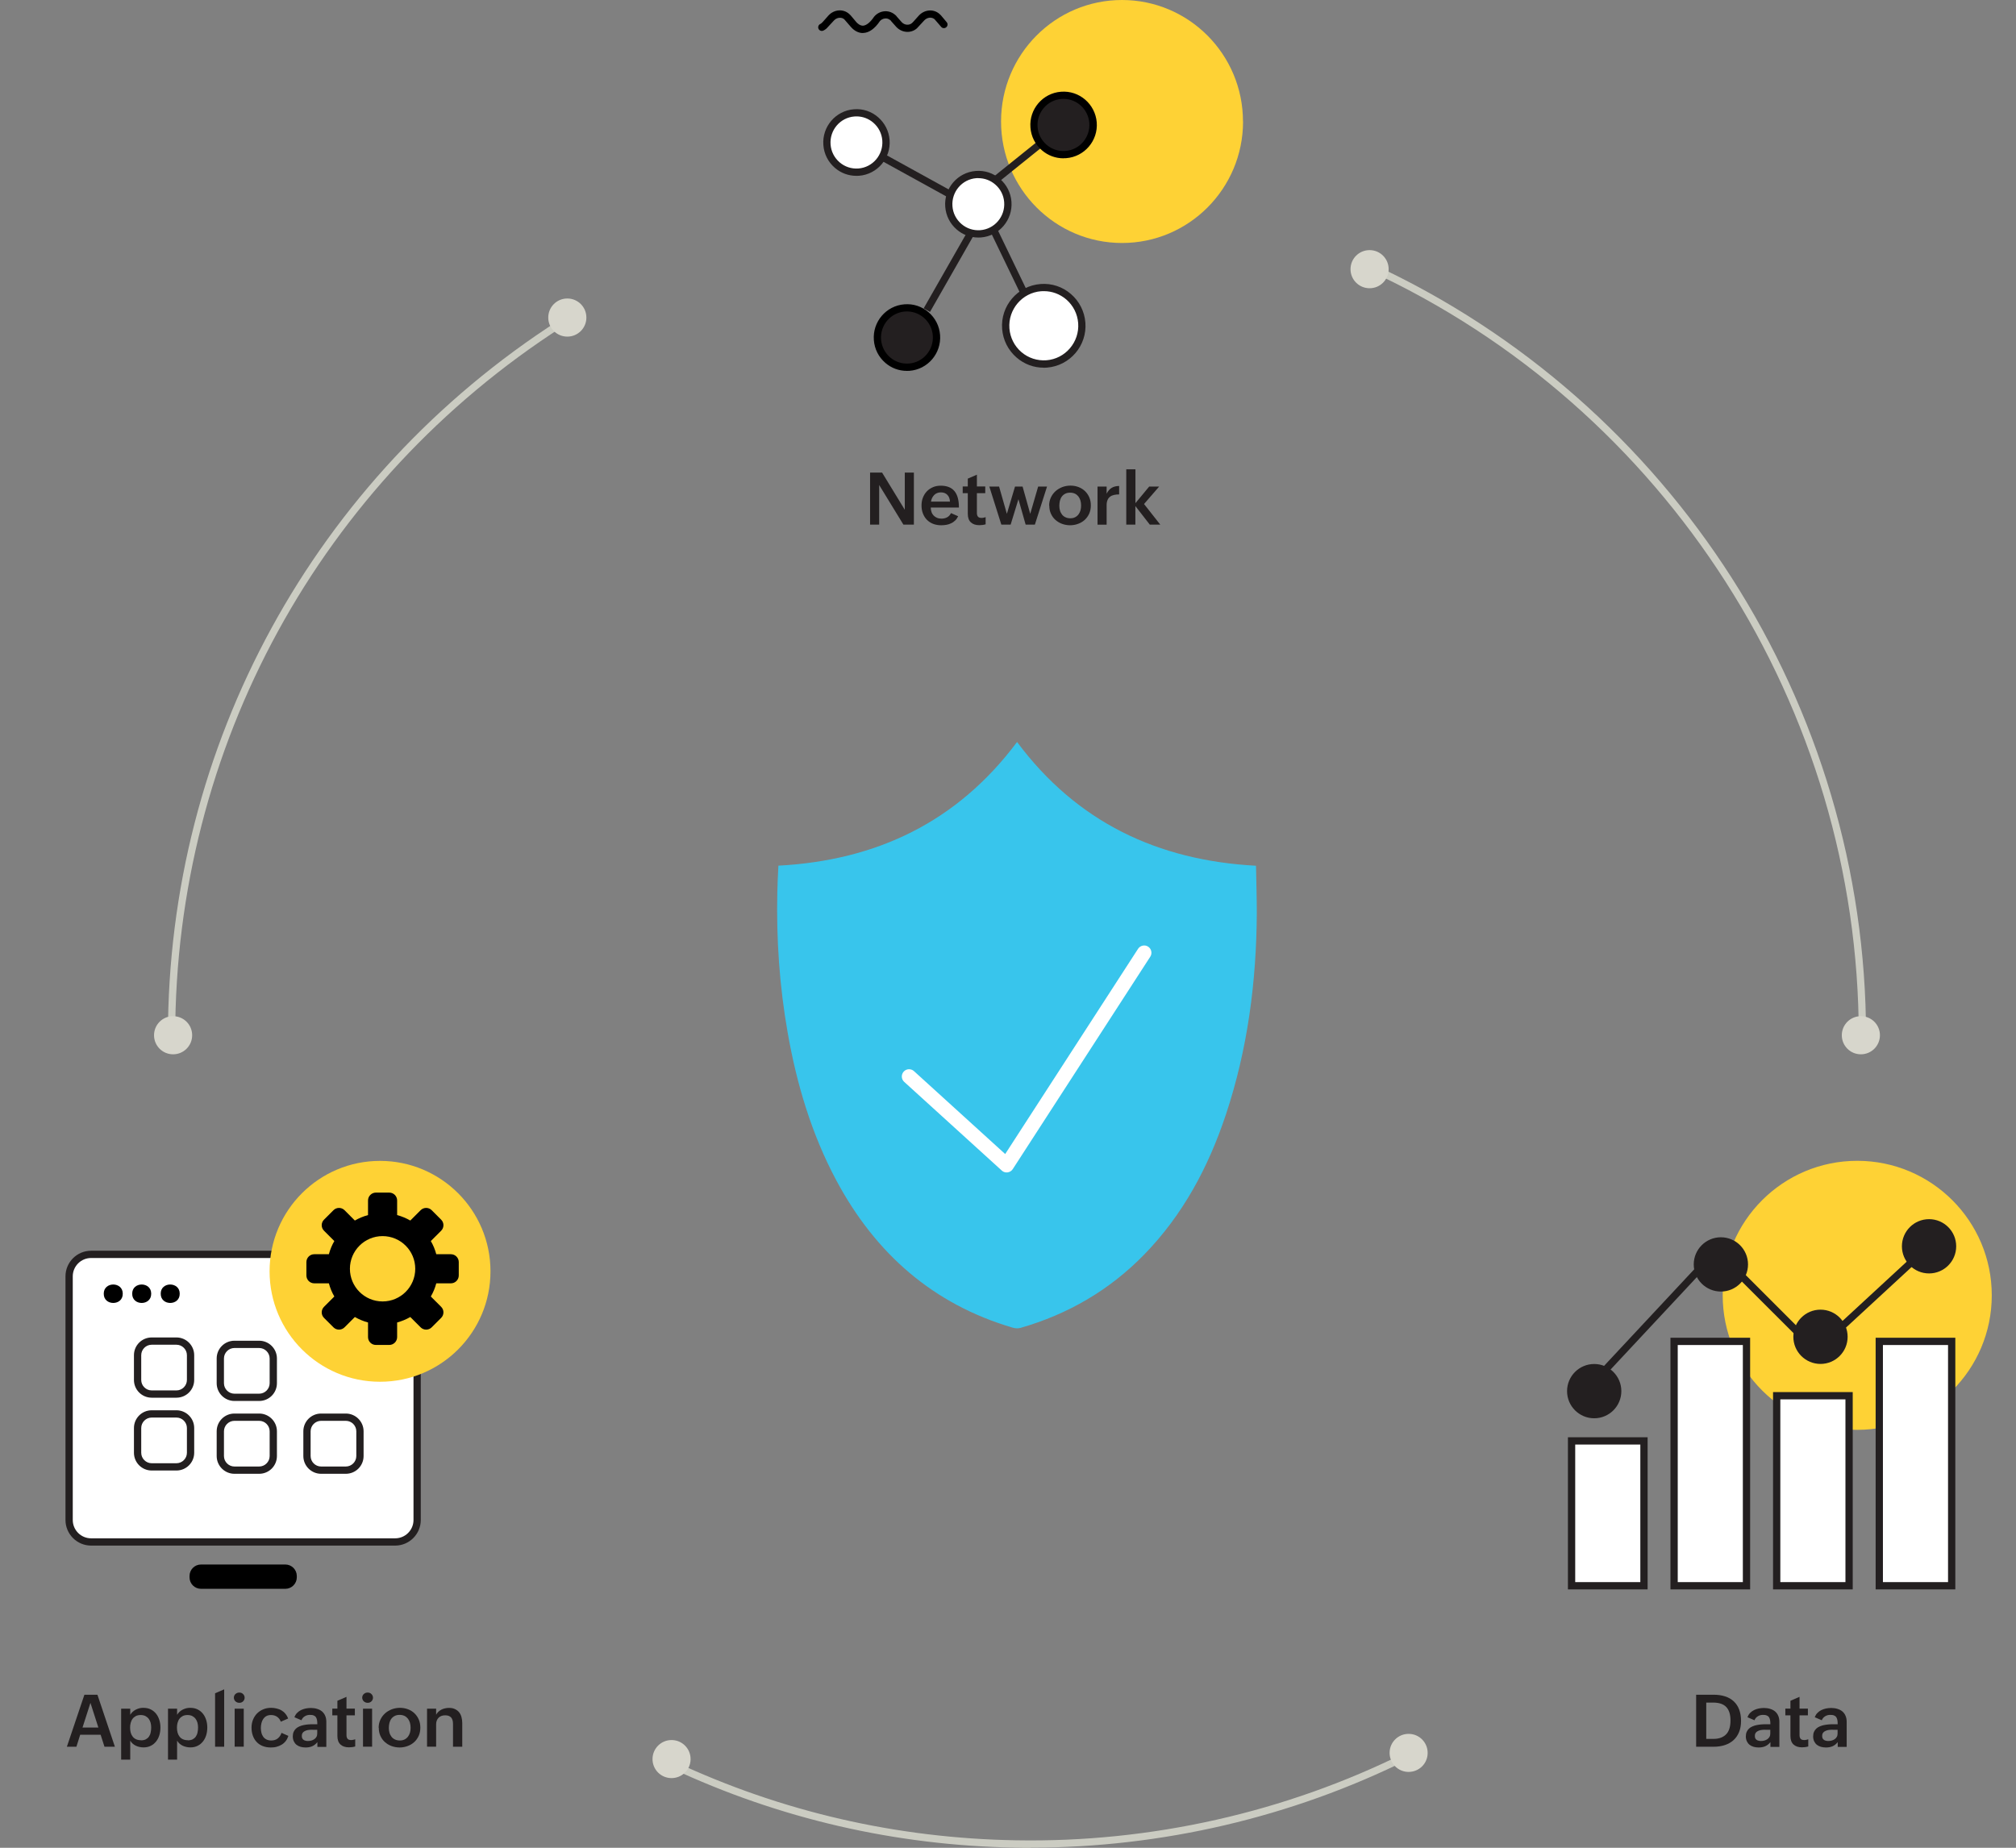 <?xml version="1.0" encoding="UTF-8"?><svg xmlns="http://www.w3.org/2000/svg" xmlns:xlink="http://www.w3.org/1999/xlink" viewBox="0 0 277.07 253.99"><rect x="0" y="0" width="277.07" height="253.99" fill="#808080" stroke="none"/><defs><style>.h{fill:none;}.i{fill:#fff;}.j{fill:#fed235;}.k{fill:#cbccc2;}.l{fill:#d7d6cc;}.m{fill:#231f20;}.n{fill:#38c5ec;}.o{clip-path:url(#f);}.p{clip-path:url(#e);}.q{clip-path:url(#d);}.r{clip-path:url(#g);}</style><clipPath id="d"><rect width="277.07" height="253.99" fill="none"/></clipPath><clipPath id="e"><rect width="277.07" height="253.99" fill="none"/></clipPath><clipPath id="f"><rect width="277.07" height="253.99" fill="none"/></clipPath><clipPath id="g"><rect width="277.07" height="253.99" fill="none"/></clipPath></defs><g id="a"/><g id="b"><g id="c"><g><g><path d="M119.59,64.96h1.64l3.12,5.11v-5.11h1.25v7.15h-1.44l-3.33-5.44v5.44h-1.25v-7.15Z" fill="#231f20"/><path d="M131.68,70.97c-.11,.23-.25,.43-.41,.58-.17,.16-.35,.29-.56,.38-.2,.1-.42,.17-.65,.21-.23,.04-.47,.06-.71,.06-.41,0-.79-.07-1.12-.2-.33-.13-.61-.32-.85-.56-.23-.24-.41-.53-.54-.86-.13-.33-.19-.71-.19-1.11,0-.38,.06-.74,.19-1.07,.13-.33,.31-.62,.54-.86,.23-.24,.51-.43,.83-.57,.32-.14,.68-.21,1.07-.21,.85,0,1.48,.25,1.89,.74,.42,.5,.62,1.25,.62,2.26h-3.87c0,.22,.03,.43,.1,.61,.06,.19,.16,.35,.28,.48,.12,.13,.28,.24,.46,.32,.18,.08,.39,.12,.63,.12,.29,0,.54-.06,.77-.18s.41-.31,.54-.58l.98,.43Zm-1.12-2.02c-.02-.4-.14-.71-.36-.93-.22-.23-.52-.34-.89-.34-.2,0-.37,.03-.53,.1s-.29,.15-.4,.27-.2,.25-.28,.4c-.07,.15-.12,.32-.15,.5h2.61Z" fill="#231f20"/><path d="M135.46,72.07c-.14,.04-.27,.07-.42,.09-.14,.02-.29,.03-.44,.03-.5,0-.89-.13-1.17-.39-.28-.26-.42-.65-.42-1.17v-2.84h-.7v-.92h.7v-1.08l1.25-.54v1.62h1.15v.92h-1.15v2.73c0,.21,.05,.37,.14,.49,.1,.12,.26,.18,.49,.18,.09,0,.18,0,.28-.03,.1-.02,.19-.04,.29-.08v.98Z" fill="#231f20"/><path d="M135.98,66.88h1.33l1.07,3.75,1.12-3.75h1.04l1.05,3.75,1.09-3.75h1.22l-1.67,5.23h-1.27l-.99-3.49-1.07,3.49h-1.28l-1.65-5.23Z" fill="#231f20"/><path d="M144.19,69.5c0-.41,.08-.78,.24-1.12,.16-.34,.37-.62,.64-.87,.27-.24,.58-.42,.93-.56,.35-.13,.73-.2,1.12-.2s.77,.07,1.11,.2c.34,.13,.64,.32,.89,.56,.25,.24,.45,.53,.59,.86,.14,.33,.21,.7,.21,1.1s-.07,.78-.22,1.12c-.15,.33-.35,.62-.61,.86s-.56,.42-.91,.55c-.35,.13-.72,.2-1.11,.2s-.77-.07-1.12-.2c-.35-.13-.65-.32-.91-.55s-.46-.52-.61-.85c-.15-.33-.22-.7-.22-1.1Zm2.91,1.74c.26,0,.48-.05,.67-.15,.19-.1,.34-.23,.46-.39,.12-.16,.21-.35,.27-.56,.06-.21,.08-.43,.08-.66,0-.24-.03-.47-.09-.68-.06-.21-.16-.4-.28-.56-.13-.16-.28-.29-.47-.38-.19-.09-.41-.14-.67-.14s-.49,.05-.68,.15c-.19,.1-.34,.23-.46,.39-.12,.16-.2,.35-.26,.57-.05,.22-.08,.45-.08,.69s.03,.45,.09,.66c.06,.21,.16,.39,.28,.55,.12,.16,.28,.28,.47,.37,.19,.09,.41,.14,.66,.14Z" fill="#231f20"/><path d="M150.84,66.88h1.25v.98c.18-.36,.41-.63,.69-.8,.28-.17,.63-.26,1.03-.26v1.16c-.25,0-.49,.02-.7,.07s-.39,.12-.54,.24c-.15,.11-.27,.26-.35,.45-.08,.19-.13,.42-.13,.7v2.7h-1.25v-5.23Z" fill="#231f20"/><path d="M154.8,64.51h1.25v4.65l1.89-2.28h1.37l-2.08,2.4,2.23,2.83h-1.44l-1.98-2.55v2.55h-1.25v-7.6Z" fill="#231f20"/></g><g><path d="M11.6,232.95h1.79l2.4,7.15h-1.43l-.53-1.65h-2.81l-.52,1.65h-1.31l2.41-7.15Zm1.92,4.51l-1.09-3.39-1.09,3.39h2.18Z" fill="#231f20"/><path d="M16.65,234.87h1.25v.84c.09-.15,.2-.29,.33-.41,.13-.12,.28-.22,.43-.3,.16-.08,.32-.14,.5-.19,.17-.04,.35-.06,.52-.06,.4,0,.75,.07,1.04,.22,.3,.15,.54,.35,.74,.6s.34,.54,.44,.86,.15,.67,.15,1.03-.05,.72-.15,1.05c-.1,.33-.25,.62-.45,.87-.2,.25-.44,.45-.73,.59-.29,.15-.63,.22-1,.22-.18,0-.36-.02-.54-.06-.18-.04-.35-.09-.51-.17s-.31-.17-.44-.29c-.13-.12-.24-.25-.33-.41v2.61h-1.25v-7.02Zm2.7,4.35c.28,0,.51-.05,.69-.14,.18-.1,.33-.22,.44-.39,.11-.16,.19-.35,.23-.57,.05-.21,.07-.44,.07-.68,0-.22-.03-.43-.08-.64-.06-.21-.15-.39-.26-.54-.12-.16-.27-.28-.45-.38-.18-.09-.4-.14-.66-.14s-.48,.05-.66,.14c-.18,.1-.33,.22-.45,.38-.12,.16-.2,.35-.26,.56s-.08,.44-.08,.67,.03,.47,.09,.68c.06,.21,.15,.39,.27,.54,.12,.16,.28,.28,.46,.36,.19,.09,.41,.13,.67,.13Z" fill="#231f20"/><path d="M23.09,234.87h1.25v.84c.09-.15,.2-.29,.33-.41,.13-.12,.28-.22,.43-.3,.16-.08,.32-.14,.5-.19,.17-.04,.35-.06,.52-.06,.4,0,.75,.07,1.04,.22,.3,.15,.54,.35,.74,.6s.34,.54,.44,.86,.15,.67,.15,1.03-.05,.72-.15,1.05c-.1,.33-.25,.62-.45,.87-.2,.25-.44,.45-.73,.59-.29,.15-.63,.22-1,.22-.18,0-.36-.02-.54-.06-.18-.04-.35-.09-.51-.17s-.31-.17-.44-.29c-.13-.12-.24-.25-.33-.41v2.61h-1.25v-7.02Zm2.7,4.35c.28,0,.51-.05,.69-.14,.18-.1,.33-.22,.44-.39,.11-.16,.19-.35,.23-.57,.05-.21,.07-.44,.07-.68,0-.22-.03-.43-.08-.64-.06-.21-.15-.39-.26-.54-.12-.16-.27-.28-.45-.38-.18-.09-.4-.14-.66-.14s-.48,.05-.66,.14c-.18,.1-.33,.22-.45,.38-.12,.16-.2,.35-.26,.56s-.08,.44-.08,.67,.03,.47,.09,.68c.06,.21,.15,.39,.27,.54,.12,.16,.28,.28,.46,.36,.19,.09,.41,.13,.67,.13Z" fill="#231f20"/><path d="M29.56,232.75l1.25-.54v7.89h-1.25v-7.35Z" fill="#231f20"/><path d="M32.14,233.36c0-.1,.02-.2,.06-.29,.04-.09,.09-.16,.16-.22,.07-.06,.15-.11,.24-.15,.09-.03,.18-.05,.29-.05s.2,.02,.28,.05,.17,.08,.23,.15c.07,.06,.12,.14,.16,.22,.04,.09,.06,.18,.06,.29s-.02,.2-.06,.28c-.04,.09-.09,.16-.15,.22s-.14,.11-.23,.15-.18,.05-.29,.05-.2-.02-.29-.05c-.09-.04-.17-.09-.24-.15-.07-.06-.12-.14-.16-.23s-.06-.18-.06-.28Zm.11,1.51h1.25v5.22h-1.25v-5.22Z" fill="#231f20"/><path d="M39.63,238.62c-.09,.27-.21,.51-.37,.71-.16,.2-.34,.36-.56,.49-.21,.13-.44,.22-.7,.29s-.52,.09-.79,.09c-.41,0-.78-.07-1.11-.2-.33-.13-.61-.32-.83-.56-.23-.24-.4-.53-.52-.86-.12-.33-.18-.71-.18-1.11s.07-.75,.2-1.08,.32-.62,.55-.86c.24-.24,.52-.43,.85-.57s.69-.21,1.08-.21c.26,0,.52,.03,.76,.09,.24,.06,.47,.14,.67,.26,.21,.12,.39,.27,.54,.46,.16,.19,.29,.41,.38,.66l-1.01,.44c-.1-.3-.28-.52-.51-.68s-.52-.24-.83-.24c-.25,0-.47,.05-.65,.15-.18,.1-.32,.24-.43,.4-.11,.17-.19,.36-.24,.57-.05,.21-.08,.43-.08,.66s.03,.45,.08,.66c.05,.21,.14,.39,.25,.55,.11,.16,.26,.28,.44,.37,.18,.09,.4,.14,.65,.14,.36,0,.66-.09,.9-.28,.24-.19,.41-.44,.52-.77l.95,.42Z" fill="#231f20"/><path d="M43.62,239.46c-.2,.26-.44,.45-.71,.57s-.58,.17-.91,.17c-.24,0-.47-.03-.69-.09-.21-.06-.4-.16-.56-.28-.16-.13-.28-.29-.37-.48-.09-.19-.14-.42-.14-.67,0-.24,.04-.45,.12-.63,.08-.18,.19-.33,.32-.45,.13-.12,.29-.22,.48-.3,.18-.08,.38-.14,.58-.18,.2-.04,.41-.07,.63-.09s.42-.02,.62-.02h.62v-.08c0-.19-.01-.35-.04-.5-.03-.15-.08-.28-.15-.39-.07-.11-.18-.19-.31-.24-.13-.06-.3-.08-.52-.08-.25,0-.49,.06-.7,.19-.21,.13-.37,.31-.46,.55l-.97-.42c.09-.23,.21-.43,.37-.59,.16-.16,.34-.29,.54-.39,.2-.1,.42-.17,.65-.22,.23-.04,.46-.07,.7-.07,.31,0,.59,.04,.85,.12,.26,.08,.49,.19,.68,.35s.34,.36,.44,.6c.11,.24,.16,.53,.16,.86v3.42h-1.23v-.64Zm-.64-1.7c-.14,0-.3,0-.48,.02-.17,.01-.34,.05-.49,.11s-.28,.14-.38,.26c-.1,.11-.15,.27-.15,.47,0,.13,.02,.23,.06,.32,.04,.09,.1,.16,.18,.21,.08,.06,.17,.1,.27,.12,.1,.03,.21,.04,.33,.04,.16,0,.32-.02,.47-.06,.15-.04,.29-.11,.41-.19s.22-.19,.29-.32c.08-.13,.11-.29,.11-.46v-.51h-.63Z" fill="#231f20"/><path d="M48.82,240.06c-.14,.04-.27,.07-.42,.09-.14,.02-.29,.03-.44,.03-.5,0-.89-.13-1.17-.39-.28-.26-.42-.65-.42-1.17v-2.84h-.7v-.92h.7v-1.08l1.25-.54v1.62h1.15v.92h-1.15v2.73c0,.21,.05,.37,.14,.49,.1,.12,.26,.18,.49,.18,.09,0,.18,0,.28-.03,.1-.02,.19-.04,.29-.08v.98Z" fill="#231f20"/><path d="M49.78,233.36c0-.1,.02-.2,.06-.29,.04-.09,.09-.16,.16-.22,.07-.06,.15-.11,.24-.15,.09-.03,.18-.05,.29-.05s.2,.02,.28,.05,.17,.08,.23,.15c.07,.06,.12,.14,.16,.22,.04,.09,.06,.18,.06,.29s-.02,.2-.06,.28c-.04,.09-.09,.16-.15,.22s-.14,.11-.23,.15-.18,.05-.29,.05-.2-.02-.29-.05c-.09-.04-.17-.09-.24-.15-.07-.06-.12-.14-.16-.23s-.06-.18-.06-.28Zm.11,1.51h1.25v5.22h-1.25v-5.22Z" fill="#231f20"/><path d="M52.04,237.5c0-.41,.08-.78,.24-1.12,.16-.34,.37-.62,.64-.87,.27-.24,.58-.42,.93-.56,.35-.13,.73-.2,1.12-.2s.77,.07,1.11,.2c.34,.13,.64,.32,.89,.56,.25,.24,.45,.53,.59,.86,.14,.33,.21,.7,.21,1.1s-.07,.78-.22,1.12c-.15,.33-.35,.62-.61,.86s-.56,.42-.91,.55c-.35,.13-.72,.2-1.11,.2s-.77-.07-1.12-.2c-.35-.13-.65-.32-.91-.55s-.46-.52-.61-.85c-.15-.33-.22-.7-.22-1.1Zm2.91,1.74c.26,0,.48-.05,.67-.15,.19-.1,.34-.23,.46-.39,.12-.16,.21-.35,.27-.56,.06-.21,.08-.43,.08-.66,0-.24-.03-.47-.09-.68-.06-.21-.16-.4-.28-.56-.13-.16-.28-.29-.47-.38-.19-.09-.41-.14-.67-.14s-.49,.05-.68,.15c-.19,.1-.34,.23-.46,.39-.12,.16-.2,.35-.26,.57-.05,.22-.08,.45-.08,.69s.03,.45,.09,.66c.06,.21,.16,.39,.28,.55,.12,.16,.28,.28,.47,.37,.19,.09,.41,.14,.66,.14Z" fill="#231f20"/><path d="M58.69,234.87h1.25v.83c.08-.16,.19-.3,.32-.42s.27-.21,.42-.29c.15-.08,.32-.14,.49-.17,.18-.04,.36-.06,.54-.06,.31,0,.58,.05,.81,.16s.42,.25,.57,.43c.15,.19,.26,.4,.33,.66,.07,.25,.11,.53,.11,.82v3.27h-1.27v-3.15c0-.37-.08-.65-.25-.86-.17-.2-.44-.31-.82-.31-.39,0-.7,.11-.92,.34s-.33,.53-.33,.9v3.07h-1.25v-5.23Z" fill="#231f20"/></g><g><path d="M233.12,232.95h2.41c.58,0,1.11,.08,1.57,.23,.46,.15,.86,.38,1.18,.68,.32,.3,.57,.67,.74,1.12,.17,.45,.26,.97,.26,1.56s-.09,1.1-.27,1.54c-.18,.44-.43,.81-.76,1.11-.33,.3-.72,.52-1.19,.68-.46,.15-.98,.23-1.55,.23h-2.4v-7.15Zm2.36,6.07c.42,0,.77-.06,1.07-.18,.3-.12,.54-.29,.73-.5s.33-.48,.42-.8c.09-.31,.13-.67,.13-1.06,0-.81-.19-1.42-.57-1.83-.38-.41-.98-.62-1.8-.62h-.96v4.99h.98Z" fill="#231f20"/><path d="M243.32,239.46c-.2,.26-.44,.45-.71,.57s-.58,.17-.91,.17c-.24,0-.47-.03-.69-.09-.21-.06-.4-.16-.56-.28-.16-.13-.28-.29-.37-.48-.09-.19-.14-.42-.14-.67,0-.24,.04-.45,.12-.63,.08-.18,.19-.33,.32-.45,.13-.12,.29-.22,.48-.3,.18-.08,.38-.14,.58-.18,.2-.04,.41-.07,.63-.09s.42-.02,.62-.02h.62v-.08c0-.19-.01-.35-.04-.5-.03-.15-.08-.28-.15-.39-.07-.11-.18-.19-.31-.24-.13-.06-.3-.08-.52-.08-.25,0-.49,.06-.7,.19-.21,.13-.37,.31-.46,.55l-.97-.42c.09-.23,.21-.43,.37-.59,.16-.16,.34-.29,.54-.39,.2-.1,.42-.17,.65-.22,.23-.04,.46-.07,.7-.07,.31,0,.59,.04,.85,.12,.26,.08,.49,.19,.68,.35s.34,.36,.44,.6c.11,.24,.16,.53,.16,.86v3.42h-1.23v-.64Zm-.64-1.7c-.14,0-.3,0-.48,.02-.17,.01-.34,.05-.49,.11s-.28,.14-.38,.26c-.1,.11-.15,.27-.15,.47,0,.13,.02,.23,.06,.32,.04,.09,.1,.16,.18,.21,.08,.06,.17,.1,.27,.12,.1,.03,.21,.04,.33,.04,.16,0,.32-.02,.47-.06,.15-.04,.29-.11,.41-.19s.22-.19,.29-.32c.08-.13,.11-.29,.11-.46v-.51h-.63Z" fill="#231f20"/><path d="M248.52,240.06c-.14,.04-.27,.07-.42,.09-.14,.02-.29,.03-.44,.03-.5,0-.89-.13-1.17-.39-.28-.26-.42-.65-.42-1.17v-2.84h-.7v-.92h.7v-1.08l1.25-.54v1.62h1.15v.92h-1.15v2.73c0,.21,.05,.37,.14,.49,.1,.12,.26,.18,.49,.18,.09,0,.18,0,.28-.03,.1-.02,.19-.04,.29-.08v.98Z" fill="#231f20"/><path d="M252.57,239.46c-.2,.26-.44,.45-.71,.57s-.58,.17-.91,.17c-.24,0-.47-.03-.69-.09-.21-.06-.4-.16-.56-.28-.16-.13-.28-.29-.37-.48-.09-.19-.14-.42-.14-.67,0-.24,.04-.45,.12-.63,.08-.18,.19-.33,.32-.45,.13-.12,.29-.22,.48-.3,.18-.08,.38-.14,.58-.18,.2-.04,.41-.07,.63-.09s.42-.02,.62-.02h.62v-.08c0-.19-.01-.35-.04-.5-.03-.15-.08-.28-.15-.39-.07-.11-.18-.19-.31-.24-.13-.06-.3-.08-.52-.08-.25,0-.49,.06-.7,.19-.21,.13-.37,.31-.46,.55l-.97-.42c.09-.23,.21-.43,.37-.59,.16-.16,.34-.29,.54-.39,.2-.1,.42-.17,.65-.22,.23-.04,.46-.07,.7-.07,.31,0,.59,.04,.85,.12,.26,.08,.49,.19,.68,.35s.34,.36,.44,.6c.11,.24,.16,.53,.16,.86v3.42h-1.23v-.64Zm-.64-1.7c-.14,0-.3,0-.48,.02-.17,.01-.34,.05-.49,.11s-.28,.14-.38,.26c-.1,.11-.15,.27-.15,.47,0,.13,.02,.23,.06,.32,.04,.09,.1,.16,.18,.21,.08,.06,.17,.1,.27,.12,.1,.03,.21,.04,.33,.04,.16,0,.32-.02,.47-.06,.15-.04,.29-.11,.41-.19s.22-.19,.29-.32c.08-.13,.11-.29,.11-.46v-.51h-.63Z" fill="#231f20"/></g><g clip-path="#d"><path d="M47.8,172.42H12.52c-1.67,0-3.02,1.35-3.02,3.02v33.49c0,1.67,1.35,3.02,3.02,3.02H54.31c1.67,0,3.02-1.35,3.02-3.02v-33.49c0-1.67-1.35-3.02-3.02-3.02h-6.52Z" fill="#fff"/><path d="M54.31,212.45H12.52c-1.94,0-3.52-1.58-3.52-3.52v-33.49c0-1.94,1.58-3.52,3.52-3.52H54.31c1.94,0,3.52,1.58,3.52,3.52v33.49c0,1.94-1.58,3.52-3.52,3.52ZM12.52,172.92c-1.39,0-2.52,1.13-2.52,2.52v33.49c0,1.39,1.13,2.52,2.52,2.52H54.31c1.39,0,2.52-1.13,2.52-2.52v-33.49c0-1.39-1.13-2.52-2.52-2.52H12.52Z" fill="#231f20"/><path d="M27.62,215.05h11.6c.86,0,1.57,.71,1.57,1.57v.2c0,.86-.71,1.57-1.57,1.57h-11.6c-.86,0-1.57-.7-1.57-1.57v-.2c0-.86,.7-1.57,1.57-1.57"/><path d="M16.87,177.83c.02,1.69-2.63,1.69-2.61,0-.02-1.69,2.63-1.69,2.61,0"/><path d="M20.78,177.83c.02,1.69-2.63,1.69-2.61,0-.02-1.69,2.63-1.69,2.61,0"/><path d="M24.7,177.83c.02,1.69-2.63,1.69-2.61,0-.03-1.69,2.63-1.69,2.61,0"/><path d="M47.53,202.58h-3.4c-1.34,0-2.44-1.09-2.44-2.44v-3.4c0-1.35,1.09-2.44,2.44-2.44h3.4c1.34,0,2.44,1.09,2.44,2.44v3.4c0,1.35-1.09,2.44-2.44,2.44Zm-3.4-7.28c-.79,0-1.44,.65-1.44,1.44v3.4c0,.79,.65,1.44,1.44,1.44h3.4c.79,0,1.44-.65,1.44-1.44v-3.4c0-.79-.65-1.44-1.44-1.44h-3.4Zm-8.51,7.28h-3.4c-1.34,0-2.44-1.09-2.44-2.44v-3.4c0-1.35,1.09-2.44,2.44-2.44h3.4c1.34,0,2.44,1.09,2.44,2.44v3.4c0,1.35-1.09,2.44-2.44,2.44Zm-3.4-7.28c-.79,0-1.44,.65-1.44,1.44v3.4c0,.79,.65,1.44,1.44,1.44h3.4c.79,0,1.44-.65,1.44-1.44v-3.4c0-.79-.65-1.44-1.44-1.44h-3.4Zm-7.97,6.83h-3.4c-1.35,0-2.44-1.09-2.44-2.44v-3.4c0-1.35,1.09-2.44,2.44-2.44h3.4c1.34,0,2.44,1.09,2.44,2.44v3.4c0,1.34-1.09,2.44-2.44,2.44Zm-3.4-7.28c-.79,0-1.44,.65-1.44,1.44v3.4c0,.79,.65,1.44,1.44,1.44h3.4c.79,0,1.44-.65,1.44-1.44v-3.4c0-.79-.65-1.44-1.44-1.44h-3.4Zm14.77-2.28h-3.4c-1.34,0-2.44-1.09-2.44-2.44v-3.4c0-1.35,1.09-2.44,2.44-2.44h3.4c1.34,0,2.44,1.09,2.44,2.44v3.4c0,1.35-1.09,2.44-2.44,2.44Zm-3.4-7.28c-.79,0-1.44,.65-1.44,1.44v3.4c0,.79,.65,1.44,1.44,1.44h3.4c.79,0,1.44-.65,1.44-1.44v-3.4c0-.79-.65-1.44-1.44-1.44h-3.4Zm-7.97,6.83h-3.4c-1.35,0-2.44-1.09-2.44-2.44v-3.4c0-1.35,1.09-2.44,2.44-2.44h3.4c1.34,0,2.44,1.09,2.44,2.44v3.4c0,1.35-1.09,2.44-2.44,2.44Zm-3.4-7.28c-.79,0-1.44,.65-1.44,1.44v3.4c0,.79,.65,1.44,1.44,1.44h3.4c.79,0,1.44-.65,1.44-1.44v-3.4c0-.79-.65-1.44-1.44-1.44h-3.4Z" fill="#231f20"/><path d="M67.41,174.75c0,8.39-6.8,15.18-15.18,15.18s-15.18-6.8-15.18-15.18,6.8-15.18,15.18-15.18,15.18,6.8,15.18,15.18" fill="#fed235"/><path d="M52.58,178.89c-2.48,0-4.49-2.01-4.49-4.49s2.01-4.49,4.49-4.49,4.49,2.01,4.49,4.49-2.01,4.49-4.49,4.49m9.39-6.49h-2.01c-.17-.64-.42-1.25-.75-1.81l1.42-1.42c.42-.42,.42-1.1,0-1.52l-1.3-1.3c-.42-.42-1.1-.42-1.52,0l-1.42,1.42c-.56-.32-1.17-.58-1.81-.75v-2.01c0-.59-.48-1.08-1.08-1.08h-1.84c-.59,0-1.08,.48-1.08,1.08v2.01c-.64,.17-1.25,.43-1.81,.75l-1.42-1.42c-.42-.42-1.1-.42-1.52,0l-1.3,1.3c-.42,.42-.42,1.1,0,1.52l1.42,1.42c-.33,.56-.58,1.17-.75,1.81h-2.01c-.59,0-1.08,.48-1.08,1.08v1.84c0,.59,.48,1.08,1.08,1.08h2.01c.17,.64,.42,1.25,.75,1.81l-1.42,1.42c-.42,.42-.42,1.1,0,1.52l1.3,1.3c.42,.42,1.1,.42,1.52,0l1.42-1.42c.56,.32,1.17,.58,1.81,.75v2.01c0,.6,.48,1.08,1.08,1.08h1.84c.59,0,1.08-.48,1.08-1.08v-2.01c.64-.17,1.25-.43,1.81-.75l1.42,1.42c.42,.42,1.1,.42,1.52,0l1.3-1.3c.42-.42,.42-1.1,0-1.52l-1.42-1.42c.33-.56,.58-1.17,.75-1.81h2.01c.59,0,1.08-.48,1.08-1.08v-1.84c0-.59-.48-1.08-1.08-1.08"/><path d="M256.46,142.3h-1c0-44.97-26.39-86.21-67.23-105.08l.42-.91c41.19,19.03,67.81,60.63,67.81,105.99Z" fill="#cbccc2"/><path d="M188.23,39.62c1.45,0,2.62-1.17,2.62-2.62s-1.17-2.62-2.62-2.62-2.62,1.17-2.62,2.62,1.17,2.62,2.62,2.62" fill="#d7d6cc"/><path d="M255.75,144.92c1.45,0,2.62-1.17,2.62-2.62s-1.17-2.62-2.62-2.62-2.62,1.17-2.62,2.62,1.17,2.62,2.62,2.62" fill="#d7d6cc"/><path d="M141.64,253.99c-.67,0-1.34,0-2.02-.02-16.55-.29-32.48-3.96-47.35-10.92l.42-.91c14.74,6.9,30.54,10.54,46.95,10.82,18.53,.33,37.02-3.84,53.49-12.04l.45,.89c-16.02,7.97-33.93,12.16-51.94,12.16Z" fill="#cbccc2"/><path d="M92.25,244.41c1.45,.02,2.64-1.12,2.66-2.57,.03-1.45-1.13-2.64-2.57-2.66-1.44-.03-2.64,1.13-2.66,2.57-.03,1.45,1.13,2.64,2.57,2.66" fill="#d7d6cc"/><path d="M193.55,243.56c1.45,.02,2.64-1.12,2.66-2.57,.03-1.45-1.13-2.64-2.57-2.66-1.45-.03-2.64,1.13-2.66,2.57-.02,1.45,1.13,2.64,2.57,2.66" fill="#d7d6cc"/><path d="M24.08,142.3h-1c0-39.91,20.08-76.64,53.7-98.25l.54,.84c-33.34,21.42-53.24,57.83-53.24,97.4Z" fill="#cbccc2"/><path d="M77.97,46.27c1.45,0,2.62-1.17,2.62-2.62s-1.17-2.62-2.62-2.62-2.62,1.17-2.62,2.62,1.17,2.62,2.62,2.62" fill="#d7d6cc"/><path d="M23.79,144.92c1.45,0,2.62-1.17,2.62-2.62s-1.17-2.62-2.62-2.62-2.62,1.17-2.62,2.62,1.17,2.62,2.62,2.62" fill="#d7d6cc"/><path d="M172.62,119c-13.5-.72-24.63-5.99-32.84-17.01-8.24,11.03-19.35,16.28-32.8,17-.06,1.28-.13,2.47-.15,3.67-.14,6.47,.3,12.89,1.42,19.26,1.25,7.12,3.29,13.97,6.7,20.35,5.4,10.08,13.32,17.01,24.21,20.22,.34,.1,.75,.14,1.08,.04,6.52-1.87,12.24-5.18,17.03-10.1,5.31-5.45,8.81-12.01,11.21-19.22,2.99-8.98,4.2-18.26,4.25-27.72,0-2.15-.07-4.3-.11-6.49" fill="#38c5ec"/></g><path d="M138.35,161.16c-.25,0-.49-.09-.67-.26l-13.41-12.19c-.41-.37-.44-1-.07-1.41,.37-.41,1-.44,1.41-.07l12.54,11.4,18.26-28.21c.3-.46,.92-.6,1.38-.3,.46,.3,.6,.92,.3,1.38l-18.9,29.2c-.16,.25-.42,.41-.71,.45-.04,0-.09,0-.13,0Z" fill="#fff"/><rect x="139.86" y="30.65" width="1" height="17.62" transform="translate(-3.2 64.95) rotate(-25.77)" fill="#231f20"/><g clip-path="#e"><path d="M170.84,16.7c0,9.22-7.45,16.7-16.63,16.7s-16.63-7.48-16.63-16.7S145.02,0,154.2,0s16.63,7.48,16.63,16.7" fill="#fed235"/><path d="M118.58,4.54c-.59,0-1.17-.3-1.64-.84l-.91-1.05c-.38-.33-1.01-.27-1.41,.16l-1.02,1.1c-.14,.12-.28,.22-.43,.29-.25,.12-.55,.02-.67-.23-.12-.25-.02-.55,.23-.67,.07-.04,.14-.08,.19-.13l.17-.17,.78-.88c.77-.83,2.01-.93,2.82-.22l.21,.2,.79,.94c.2,.23,.55,.5,.92,.49,.46-.03,.99-.45,1.52-1.23,.71-.86,1.94-1,2.78-.35,.13,.1,.26,.19,.35,.34l.66,.75c.39,.42,1.01,.48,1.42,.13l.17-.17,.78-.87c.78-.83,2.01-.93,2.82-.22l.21,.2,.79,.94c.18,.21,.15,.53-.07,.7-.21,.18-.53,.15-.7-.07l-.9-1.04c-.38-.33-1.01-.27-1.41,.16l-1.02,1.1c-.82,.72-2.06,.62-2.83-.2l-.7-.79s-.05-.06-.07-.1c-.02-.01-.14-.1-.15-.11-.37-.28-.99-.2-1.33,.2-.69,1.02-1.46,1.59-2.26,1.63-.03,0-.07,0-.1,0Z"/></g><rect x="134.53" y="21.27" width="11.95" height="1" transform="translate(17.38 92.88) rotate(-38.82)" fill="#231f20"/><rect x="124.32" y="36.85" width="12.14" height="1" transform="translate(33.31 132.08) rotate(-60.28)" fill="#231f20"/><rect x="125.26" y="18.69" width="1" height="10.74" transform="translate(43.98 122.58) rotate(-61.13)" fill="#231f20"/><g clip-path="#f"><path d="M138.23,45.19c-.22-2.9,1.93-5.43,4.82-5.65,2.88-.22,5.4,1.94,5.63,4.84,.22,2.9-1.93,5.42-4.82,5.65-2.88,.22-5.4-1.94-5.63-4.84" fill="#fff"/><path d="M143.44,50.54c-1.37,0-2.67-.48-3.72-1.39-1.16-1-1.87-2.4-1.99-3.93h0c-.25-3.17,2.12-5.94,5.28-6.18,1.54-.12,3.01,.37,4.17,1.37,1.16,1,1.87,2.4,1.99,3.93,.25,3.17-2.12,5.94-5.28,6.19-.15,.01-.3,.02-.45,.02Zm.02-10.52c-.12,0-.25,0-.37,.01-2.6,.2-4.56,2.5-4.36,5.11h0c.1,1.27,.68,2.42,1.64,3.25s2.2,1.22,3.45,1.13c2.6-.2,4.56-2.5,4.36-5.11-.1-1.27-.68-2.42-1.64-3.25-.87-.74-1.94-1.14-3.07-1.14Z" fill="#231f20"/><path d="M120.59,46.72c-.17-2.25,1.5-4.21,3.74-4.39,2.24-.17,4.19,1.51,4.37,3.75,.17,2.25-1.5,4.21-3.74,4.39-2.24,.17-4.19-1.51-4.37-3.76" fill="#231f20"/><path d="M124.64,50.98c-1.09,0-2.13-.38-2.96-1.1-.93-.8-1.49-1.91-1.58-3.13h0c-.2-2.52,1.69-4.73,4.2-4.92,1.22-.1,2.4,.29,3.32,1.09,.93,.8,1.49,1.91,1.58,3.13,.19,2.52-1.69,4.73-4.2,4.92-.12,0-.24,.01-.36,.01Zm-3.55-4.31c.08,.95,.51,1.82,1.24,2.45,.72,.62,1.64,.92,2.59,.85,1.96-.15,3.43-1.88,3.28-3.85-.07-.95-.51-1.82-1.24-2.45-.72-.62-1.65-.92-2.59-.85-1.96,.15-3.43,1.88-3.28,3.85h0Z"/><path d="M113.65,19.91c-.17-2.25,1.5-4.21,3.74-4.39,2.24-.17,4.19,1.51,4.37,3.75,.17,2.25-1.5,4.21-3.74,4.39-2.24,.17-4.19-1.51-4.37-3.76" fill="#fff"/><path d="M117.7,24.17c-1.09,0-2.13-.38-2.96-1.1-.93-.8-1.49-1.91-1.58-3.13-.2-2.52,1.69-4.73,4.2-4.92,1.23-.1,2.4,.29,3.32,1.09s1.49,1.91,1.58,3.13c.19,2.52-1.69,4.73-4.2,4.92-.12,0-.24,.01-.36,.01Zm.01-8.17c-.09,0-.19,0-.28,.01-1.96,.15-3.43,1.88-3.28,3.85,.07,.95,.51,1.82,1.24,2.45,.72,.62,1.64,.92,2.59,.85,1.96-.15,3.43-1.88,3.28-3.85-.07-.95-.51-1.82-1.24-2.45-.65-.56-1.46-.86-2.31-.86Z" fill="#231f20"/><path d="M142.11,17.49c-.17-2.25,1.5-4.21,3.74-4.39,2.24-.17,4.2,1.51,4.37,3.75,.17,2.25-1.5,4.21-3.74,4.39-2.24,.17-4.19-1.51-4.37-3.76" fill="#231f20"/><path d="M146.16,21.76c-1.09,0-2.13-.38-2.96-1.1-.93-.8-1.49-1.91-1.58-3.13-.2-2.52,1.69-4.73,4.2-4.92,2.52-.2,4.71,1.7,4.91,4.21,.2,2.52-1.69,4.73-4.2,4.92-.12,0-.24,.01-.36,.01Zm0-8.17c-.09,0-.18,0-.28,.01-1.96,.15-3.43,1.88-3.28,3.85,.07,.95,.51,1.82,1.24,2.45,.72,.62,1.65,.92,2.59,.85,1.96-.15,3.43-1.88,3.28-3.85-.15-1.88-1.71-3.31-3.55-3.31Z"/><path d="M130.41,28.38c-.17-2.25,1.5-4.21,3.74-4.39,2.24-.17,4.2,1.51,4.37,3.75,.17,2.25-1.5,4.21-3.74,4.39-2.24,.17-4.19-1.51-4.37-3.76" fill="#fff"/><path d="M134.45,32.65c-1.09,0-2.13-.38-2.96-1.1-.93-.8-1.49-1.91-1.58-3.13-.2-2.52,1.69-4.73,4.2-4.92,1.22-.1,2.4,.29,3.32,1.09s1.49,1.91,1.58,3.13c.19,2.52-1.69,4.73-4.2,4.92-.12,0-.24,.01-.36,.01Zm.01-8.17c-.09,0-.19,0-.28,.01-1.96,.15-3.43,1.88-3.28,3.85h0c.07,.96,.51,1.82,1.24,2.45,.72,.62,1.64,.92,2.59,.85,1.96-.15,3.43-1.88,3.28-3.85-.07-.95-.51-1.82-1.24-2.44-.65-.56-1.46-.86-2.31-.86Z" fill="#231f20"/><path d="M273.74,178.05c0,10.21-8.28,18.49-18.49,18.49s-18.49-8.28-18.49-18.49,8.28-18.49,18.49-18.49,18.49,8.28,18.49,18.49" fill="#fed235"/></g><polygon points="218.84 190.94 218.11 190.26 235.88 171.22 249.59 184.93 265.41 170.32 266.08 171.06 249.56 186.31 235.9 172.66 218.84 190.94" fill="#231f20"/><g clip-path="#g"><path d="M240.24,173.8c0,2.06-1.67,3.73-3.73,3.73s-3.73-1.67-3.73-3.73,1.67-3.73,3.73-3.73,3.73,1.67,3.73,3.73" fill="#231f20"/><path d="M253.93,183.75c0,2.06-1.67,3.73-3.73,3.73s-3.73-1.67-3.73-3.73,1.67-3.73,3.73-3.73,3.73,1.67,3.73,3.73" fill="#231f20"/><path d="M268.85,171.31c0,2.06-1.67,3.73-3.73,3.73s-3.73-1.67-3.73-3.73,1.67-3.73,3.73-3.73,3.73,1.67,3.73,3.73" fill="#231f20"/><path d="M222.83,191.22c0,2.06-1.67,3.73-3.73,3.73s-3.73-1.67-3.73-3.73,1.67-3.73,3.73-3.73,3.73,1.67,3.73,3.73" fill="#231f20"/></g><rect x="215.98" y="198.06" width="9.95" height="19.91" fill="#fff"/><path d="M226.44,218.47h-10.95v-20.91h10.95v20.91Zm-9.95-1h8.95v-18.91h-8.95v18.91Z" fill="#231f20"/><rect x="244.18" y="191.84" width="9.95" height="26.12" fill="#fff"/><path d="M254.63,218.47h-10.95v-27.12h10.95v27.12Zm-9.95-1h8.95v-25.12h-8.95v25.12Z" fill="#231f20"/><rect x="230.08" y="184.38" width="9.95" height="33.59" fill="#fff"/><path d="M240.53,218.47h-10.95v-34.59h10.95v34.59Zm-9.95-1h8.95v-32.59h-8.95v32.59Z" fill="#231f20"/><rect x="258.28" y="184.38" width="9.95" height="33.59" fill="#fff"/><path d="M268.73,218.47h-10.95v-34.59h10.95v34.59Zm-9.95-1h8.95v-32.59h-8.95v32.59Z" fill="#231f20"/></g></g></g></svg>